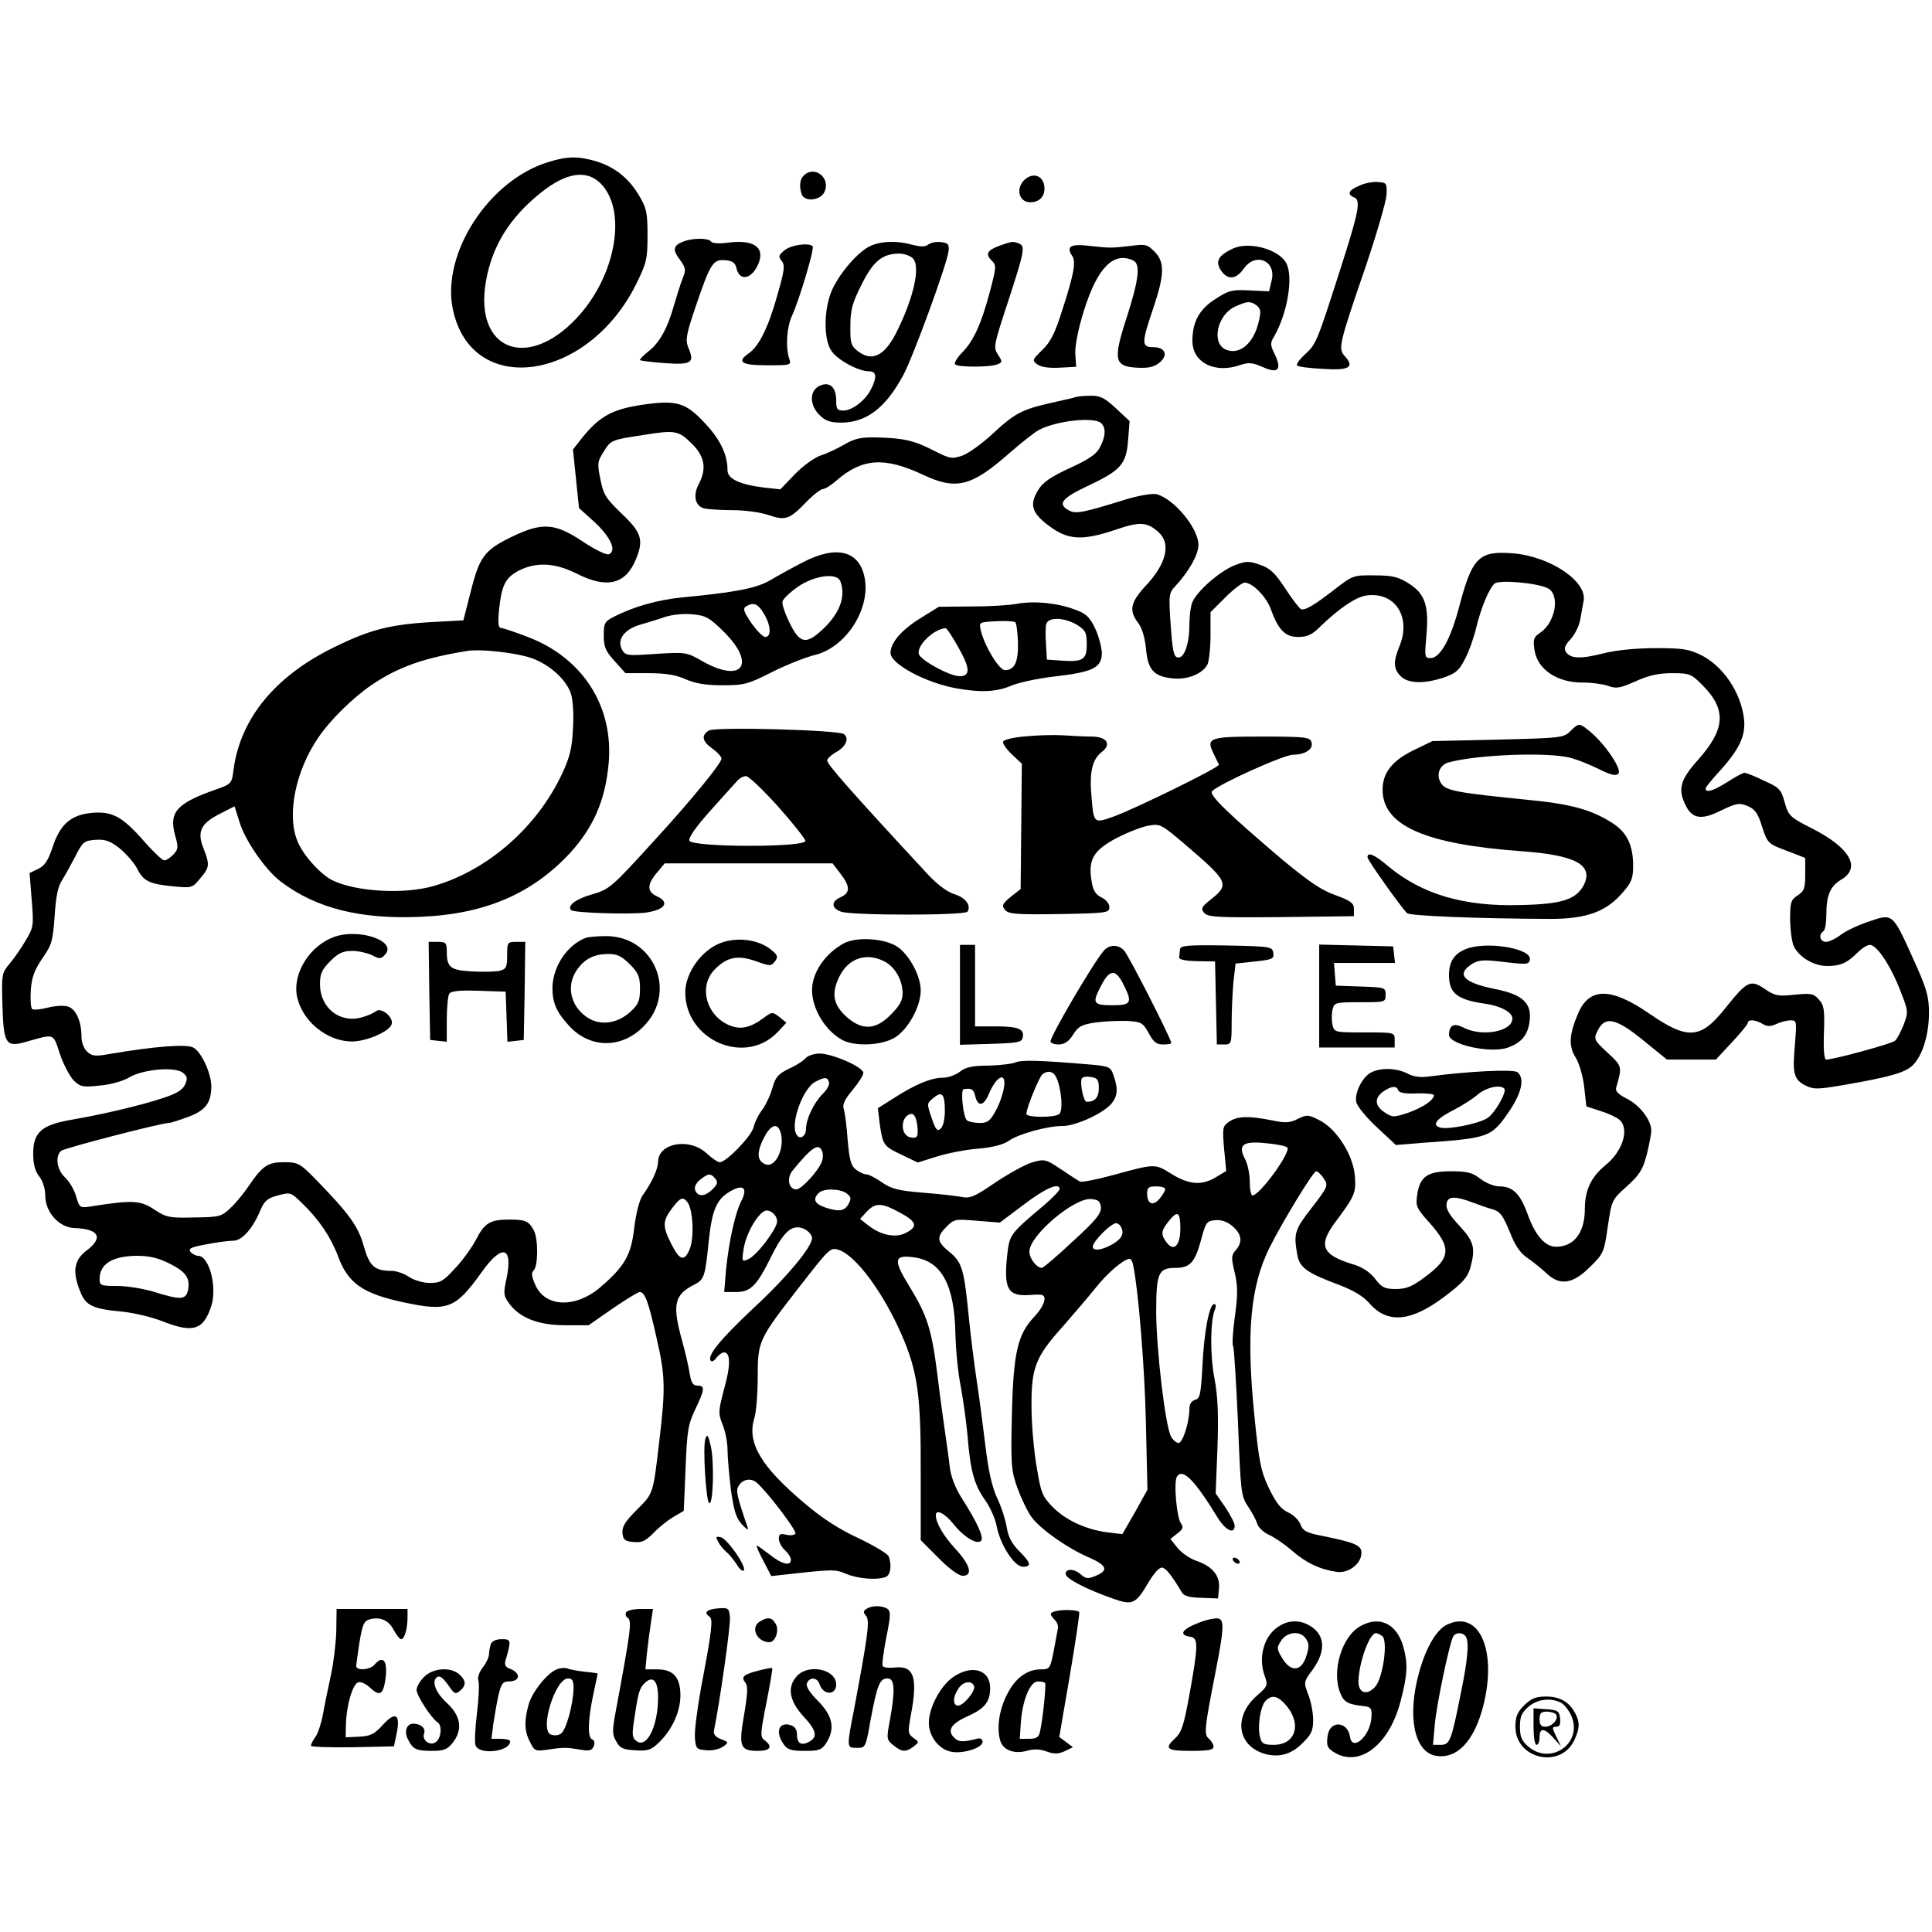 <?xml version="1.0" standalone="no"?>
<!DOCTYPE svg PUBLIC "-//W3C//DTD SVG 20010904//EN"
 "http://www.w3.org/TR/2001/REC-SVG-20010904/DTD/svg10.dtd">
<svg version="1.0" xmlns="http://www.w3.org/2000/svg"
 width="640pt" height="640pt" viewBox="0 0 640 640"
 preserveAspectRatio="xMidYMid meet">
<g transform="translate(0,640) scale(0.1,-0.1)"
fill="#000000" stroke="none">
<path d="M1816 5863 c-197 -60 -354 -303 -316 -487 61 -294 445 -242 607 82
35 71 38 84 38 162 0 75 -3 91 -28 132 -34 58 -81 95 -143 114 -59 17 -95 17
-158 -3z m174 -71 c89 -90 50 -309 -81 -447 -163 -173 -337 -104 -300 119 20
120 79 215 183 298 84 67 151 77 198 30z"/>
<path d="M2662 5818 c-13 -13 -15 -37 -6 -62 10 -26 62 -20 75 8 22 47 -33 90
-69 54z"/>
<path d="M3398 5808 c-35 -28 -25 -78 15 -78 29 0 47 18 47 45 0 39 -32 56
-62 33z"/>
<path d="M4503 5785 c-36 -15 -42 -29 -17 -39 23 -9 15 -48 -47 -241 -77 -240
-79 -244 -115 -278 -19 -17 -31 -34 -27 -38 5 -4 43 -9 86 -11 87 -6 105 6 72
42 -23 25 -20 38 70 300 36 107 67 213 68 235 2 38 0 40 -28 42 -16 2 -45 -4
-62 -12z"/>
<path d="M2264 5600 c-34 -13 -37 -27 -12 -60 20 -28 21 -34 9 -63 -7 -18 -19
-57 -28 -87 -21 -76 -47 -124 -85 -154 -18 -14 -30 -27 -28 -29 3 -2 40 -7 83
-10 88 -6 99 1 77 52 -10 25 -7 43 25 137 48 141 57 156 98 152 24 -2 33 -9
37 -28 9 -37 41 -37 64 0 38 65 1 99 -94 86 -29 -4 -51 -2 -55 4 -7 12 -61 12
-91 0z"/>
<path d="M2885 5586 c-40 -17 -102 -88 -128 -145 -28 -61 -30 -164 -3 -203 19
-30 90 -68 124 -68 26 0 28 -19 7 -60 -19 -37 -62 -70 -91 -70 -21 0 -24 5
-24 34 0 44 -22 63 -55 48 -34 -16 -34 -64 0 -97 19 -19 35 -25 71 -25 84 0
148 49 206 157 32 58 146 371 150 410 3 24 -1 28 -25 31 -16 2 -34 -2 -42 -8
-10 -8 -24 -8 -52 -1 -50 14 -101 13 -138 -3z m139 -42 c26 -26 3 -131 -55
-246 -40 -79 -82 -98 -130 -59 -20 16 -23 27 -22 82 0 53 7 77 37 136 38 77
68 102 123 103 17 0 39 -7 47 -16z"/>
<path d="M3311 5586 c-41 -15 -48 -28 -25 -50 15 -15 14 -22 -6 -99 -29 -109
-54 -165 -92 -204 -18 -18 -28 -36 -24 -40 9 -10 115 -10 140 0 17 7 17 9 2
32 -16 24 -14 32 34 178 55 169 57 182 34 191 -19 7 -21 7 -63 -8z"/>
<path d="M2599 5571 c-20 -16 -21 -21 -10 -35 12 -14 10 -31 -14 -114 -29
-104 -60 -168 -94 -192 -42 -29 -26 -40 60 -40 80 0 81 0 73 23 -12 36 -8 104
10 142 23 49 75 223 68 229 -12 13 -71 5 -93 -13z"/>
<path d="M3545 5580 c-4 -6 -1 -17 5 -25 16 -19 8 -62 -32 -185 -23 -73 -38
-103 -65 -129 -34 -33 -34 -35 -17 -48 12 -9 39 -13 74 -11 l55 3 -3 43 c-1
26 9 81 29 144 44 141 98 196 163 165 25 -12 19 -63 -24 -196 -43 -133 -38
-155 36 -159 38 -2 56 2 74 16 31 25 21 52 -20 52 -39 0 -39 13 0 128 38 113
39 154 4 189 -24 24 -30 25 -82 18 -62 -7 -64 -7 -138 1 -34 4 -54 2 -59 -6z"/>
<path d="M4085 5577 c-49 -23 -60 -42 -41 -72 22 -33 50 -32 76 5 40 57 110
25 92 -41 l-8 -34 -65 3 c-57 3 -69 0 -112 -28 -54 -34 -77 -76 -77 -139 0
-72 74 -110 159 -80 27 9 39 8 72 -6 52 -24 66 -11 43 39 -17 34 -17 39 -2 64
43 76 63 195 39 240 -24 46 -122 73 -176 49z m78 -189 c13 -11 15 -20 7 -52
-16 -72 -62 -112 -107 -95 -52 19 -32 117 30 144 40 18 49 18 70 3z"/>
<path d="M3565 5085 c-5 -2 -44 -11 -85 -20 -96 -22 -119 -34 -195 -105 -34
-31 -78 -63 -99 -70 -34 -11 -41 -9 -94 18 -64 33 -100 41 -189 43 -49 1 -71
-3 -105 -23 -24 -14 -60 -31 -80 -37 -20 -7 -58 -34 -85 -62 l-48 -50 -55 6
c-80 10 -120 29 -120 57 0 51 -23 100 -71 152 -67 73 -96 82 -212 65 -100 -15
-141 -38 -200 -111 l-29 -37 10 -97 10 -97 51 -46 c53 -49 75 -96 48 -107 -9
-3 -46 15 -88 43 -90 60 -132 63 -229 17 -94 -45 -111 -66 -140 -181 l-25 -98
-110 -6 c-135 -8 -203 -26 -320 -84 -194 -95 -308 -235 -331 -402 -6 -49 -7
-50 -58 -68 -131 -46 -157 -75 -136 -152 11 -38 11 -46 -5 -63 -10 -11 -24
-20 -31 -20 -6 0 -35 27 -64 60 -74 85 -108 104 -178 97 -69 -7 -104 -39 -129
-117 -14 -41 -25 -58 -46 -68 l-29 -14 7 -89 c7 -84 6 -91 -19 -133 -14 -24
-38 -59 -53 -77 -27 -32 -28 -35 -25 -138 4 -131 11 -141 79 -122 96 27 88 30
112 -42 12 -35 33 -74 46 -87 22 -21 31 -22 86 -16 35 3 78 15 97 27 46 27
150 36 177 16 16 -13 17 -19 8 -40 -9 -18 -28 -30 -75 -45 -72 -24 -200 -54
-305 -72 -96 -17 -123 -42 -123 -111 0 -36 6 -58 20 -76 12 -16 20 -41 20 -64
0 -54 45 -105 96 -107 83 -3 98 -32 39 -76 -40 -31 -46 -69 -19 -135 18 -46
41 -57 139 -66 39 -4 97 -18 131 -31 103 -41 138 -31 164 50 20 63 -7 166 -44
166 -7 0 -19 6 -25 13 -8 11 2 16 53 25 35 7 75 12 89 12 29 0 65 41 90 102
13 30 23 39 58 48 41 11 42 11 81 -27 54 -52 94 -111 118 -175 33 -90 83 -124
221 -153 142 -30 168 -20 254 100 68 96 105 87 83 -20 -11 -50 -10 -57 8 -82
35 -49 98 -73 186 -73 l78 0 79 55 c44 30 84 55 90 55 17 0 29 -31 55 -148 30
-129 31 -169 10 -346 -21 -178 -19 -172 -75 -228 -39 -39 -49 -56 -47 -77 2
-22 9 -27 37 -29 27 -3 39 3 66 30 17 18 47 42 66 53 l34 20 6 140 c5 125 8
146 32 196 32 67 33 79 7 79 -14 0 -20 9 -25 38 -3 20 -14 70 -25 109 -34 122
-27 154 41 188 32 17 35 26 47 146 11 102 26 136 70 162 44 26 60 12 38 -31
-21 -40 -42 -138 -51 -229 l-6 -73 39 0 c48 0 69 20 117 118 43 86 70 108 109
91 14 -7 26 -20 26 -30 0 -30 -85 -132 -200 -238 -104 -98 -150 -154 -135
-169 4 -4 12 1 19 11 7 9 18 17 24 17 22 0 23 -42 1 -120 -20 -76 -20 -82 -5
-120 9 -22 16 -59 16 -82 0 -23 5 -82 11 -131 10 -71 17 -95 36 -116 20 -21
24 -22 18 -6 -35 103 -38 118 -28 133 13 22 40 27 59 11 34 -28 134 -160 129
-169 -4 -6 -17 -7 -31 -4 -19 5 -24 2 -24 -13 0 -11 9 -28 20 -38 11 -10 20
-24 20 -32 0 -22 -30 -15 -70 17 -21 16 -40 30 -43 30 -3 0 7 -23 22 -51 l26
-50 45 5 c162 18 166 18 204 2 39 -16 101 -21 130 -10 16 6 21 39 10 68 -3 9
-49 36 -101 61 -65 30 -123 68 -180 117 -142 120 -188 198 -165 277 7 21 12
83 12 138 0 121 2 125 138 300 101 130 103 132 132 122 57 -20 147 -143 207
-281 53 -122 64 -201 63 -457 l0 -223 59 -59 c34 -35 67 -59 80 -59 35 0 25
36 -23 88 -40 43 -66 87 -66 113 0 21 30 6 58 -29 35 -44 78 -70 92 -56 10 10
-12 60 -64 141 -22 35 -36 71 -40 105 -3 29 -11 82 -16 118 -5 36 -17 120 -25
188 -19 150 -34 195 -92 290 -55 89 -52 106 14 97 92 -12 135 -91 138 -255 1
-52 9 -131 18 -175 8 -44 18 -116 22 -160 9 -115 22 -162 56 -211 17 -23 35
-62 40 -87 11 -62 58 -136 87 -137 30 0 28 12 -12 52 -24 24 -36 47 -41 78 -4
25 -18 69 -32 98 -17 37 -29 90 -39 175 -8 67 -21 165 -29 217 -8 52 -19 142
-25 200 -16 163 -22 188 -64 222 -43 35 -45 50 -10 85 25 25 29 25 101 19 l75
-6 80 60 c72 55 118 74 118 51 0 -5 -23 -29 -51 -53 -115 -97 -115 -97 -123
-170 -11 -108 3 -132 72 -128 15 1 33 2 40 1 23 -2 12 -37 -22 -73 -55 -59
-69 -117 -74 -324 -4 -170 -2 -186 19 -245 13 -35 34 -79 48 -97 32 -41 121
-103 190 -132 58 -26 64 -42 21 -60 -26 -11 -33 -10 -49 4 -22 20 -51 21 -51
2 0 -15 69 -51 158 -82 64 -23 75 -17 117 55 18 30 36 50 45 48 13 -2 33 -28
65 -82 7 -12 25 -17 65 -18 l55 -2 3 34 c4 41 -22 73 -76 91 -20 7 -48 26 -61
42 l-24 30 23 18 c18 14 21 21 13 32 -15 18 -26 140 -14 157 19 28 58 -11 135
-137 26 -42 56 -56 56 -26 0 8 -14 36 -31 61 l-32 46 6 151 c4 111 1 172 -10
230 -15 78 -14 193 2 229 4 10 3 17 -3 17 -16 0 -34 -94 -39 -209 -5 -90 -8
-104 -24 -108 -12 -4 -19 -14 -19 -30 0 -44 -22 -113 -36 -113 -7 0 -19 10
-25 22 -19 36 -48 283 -49 410 0 131 7 148 64 148 48 0 64 18 84 90 16 61 19
65 47 68 21 2 40 -5 58 -20 31 -27 34 -53 10 -80 -14 -16 -15 -24 -3 -73 10
-44 11 -71 1 -144 -7 -50 -10 -95 -6 -101 3 -5 10 -119 16 -252 9 -231 10
-244 33 -278 13 -19 27 -45 31 -58 3 -12 21 -28 38 -36 18 -8 52 -31 76 -52
47 -41 93 -63 149 -71 39 -6 82 27 82 63 0 25 -21 34 -129 56 -53 10 -65 17
-73 38 -5 14 -23 32 -41 40 -24 11 -40 32 -63 79 -27 57 -33 84 -49 244 -27
271 -13 424 49 551 42 85 146 256 156 256 5 0 17 -11 25 -24 16 -23 14 -27
-39 -96 -57 -73 -61 -85 -49 -154 7 -45 31 -62 138 -102 47 -18 80 -37 101
-61 60 -69 138 -62 248 21 60 45 77 64 86 94 19 68 13 89 -36 142 -32 34 -45
56 -42 72 3 26 27 27 88 4 19 -7 48 -18 65 -22 25 -8 34 -21 56 -74 18 -47 35
-71 60 -88 19 -13 46 -35 62 -50 44 -42 87 -36 144 21 45 44 47 49 59 134 13
87 13 88 63 133 42 38 53 55 66 105 8 32 15 68 15 80 0 34 -37 83 -80 105 -30
15 -40 26 -36 38 20 69 20 70 -29 115 -44 41 -46 45 -34 70 25 54 62 46 162
-37 l69 -56 81 0 81 0 53 57 c29 31 53 60 53 65 0 12 27 10 49 -4 15 -9 25 -9
46 0 14 7 35 12 47 12 20 0 20 -3 14 -80 -9 -96 -4 -116 35 -136 27 -13 39
-13 122 1 151 26 207 41 232 65 33 31 55 102 55 175 0 53 -7 79 -51 176 -70
155 -68 154 -149 126 -36 -12 -78 -32 -94 -45 -16 -12 -37 -22 -47 -22 -20 0
-26 24 -9 35 6 3 10 28 10 55 0 65 13 94 49 116 67 39 30 105 -95 169 -75 38
-79 42 -92 87 -12 43 -17 49 -69 72 -30 15 -59 26 -64 26 -5 0 -30 -13 -56
-30 -46 -29 -73 -38 -73 -22 0 4 21 30 46 57 67 74 88 119 81 176 -11 87 -70
174 -144 210 -39 19 -63 22 -147 22 -62 0 -129 -6 -173 -17 -79 -20 -111 -18
-126 5 -7 11 -3 22 17 43 14 16 28 45 31 65 4 20 8 47 11 61 12 64 -111 147
-234 157 -112 9 -135 -13 -177 -172 -29 -112 -64 -175 -96 -175 -20 0 -20 4
-14 74 9 99 -4 139 -58 173 -35 22 -54 27 -113 27 -70 1 -73 0 -131 -45 -68
-53 -100 -72 -113 -67 -5 2 -29 32 -52 68 -35 53 -51 68 -84 79 -37 13 -46 13
-85 -2 -50 -20 -126 -87 -140 -124 -5 -13 -9 -46 -9 -72 0 -64 -17 -113 -39
-109 -13 3 -17 23 -23 108 -7 101 -6 106 17 130 44 48 75 103 75 135 0 55 -81
153 -139 168 -13 3 -57 -4 -100 -17 -145 -45 -167 -49 -190 -37 -39 21 -24 41
62 81 110 52 128 72 134 152 l5 63 -46 43 c-37 34 -52 42 -83 41 -21 0 -42 -2
-48 -4z m83 -87 c16 -16 15 -43 -4 -79 -11 -23 -36 -40 -99 -69 -63 -29 -90
-47 -105 -72 -31 -49 -23 -77 35 -120 62 -47 110 -50 220 -13 81 28 105 26
143 -8 42 -38 26 -105 -44 -179 -49 -53 -55 -81 -24 -121 13 -17 22 -47 26
-84 6 -71 25 -93 86 -100 50 -6 101 14 118 46 5 11 10 54 10 96 l0 77 49 49
c27 27 56 49 64 49 26 0 71 -46 86 -86 25 -70 48 -94 91 -94 30 0 46 7 72 33
64 62 118 98 152 104 97 15 153 -71 111 -170 -20 -49 -19 -73 5 -97 25 -25 78
-26 144 -4 39 14 50 23 70 63 13 25 29 71 36 101 16 67 43 131 61 147 17 13
143 2 177 -16 41 -22 24 -114 -26 -147 -21 -14 -24 -21 -19 -56 9 -65 75 -110
161 -109 28 0 65 -5 83 -11 27 -10 39 -8 91 15 44 20 76 27 121 27 58 0 63 -2
100 -39 81 -81 77 -146 -14 -248 -60 -67 -68 -98 -40 -153 22 -43 53 -47 118
-14 50 24 59 25 86 14 24 -10 34 -23 48 -68 18 -55 19 -57 81 -80 l62 -24 0
-54 c0 -46 -3 -56 -25 -70 -23 -15 -25 -23 -25 -83 1 -36 6 -76 14 -89 19 -35
66 -62 109 -62 44 0 66 10 101 45 14 14 32 25 40 25 23 0 68 -67 100 -149 28
-71 28 -73 12 -116 -10 -24 -22 -48 -29 -53 -12 -10 -203 -62 -227 -62 -7 0
-10 29 -8 89 3 77 0 92 -17 110 -17 20 -26 21 -80 16 -55 -6 -65 -4 -99 19
-48 32 -58 27 -131 -64 -82 -103 -124 -106 -254 -16 -124 85 -195 85 -232 2
-31 -72 -34 -111 -9 -150 12 -20 24 -62 28 -98 l7 -63 46 -15 c26 -8 54 -21
63 -29 35 -29 12 -105 -46 -151 -47 -39 -68 -82 -68 -145 0 -78 -36 -125 -95
-125 -37 0 -69 37 -95 109 -25 68 -49 91 -94 91 -16 0 -44 11 -62 25 -27 21
-44 25 -97 25 -78 0 -103 -17 -112 -76 -6 -39 -4 -45 39 -93 76 -85 73 -118
-16 -183 -40 -30 -60 -38 -94 -38 -37 0 -47 5 -68 33 -17 22 -41 38 -68 47
-109 32 -123 63 -65 141 65 87 70 98 65 155 -6 69 -61 155 -117 183 -37 19
-41 19 -71 5 -27 -14 -41 -15 -88 -5 -76 15 -113 14 -141 -5 -21 -15 -22 -20
-16 -90 l7 -73 -33 -20 c-48 -29 -89 -26 -148 10 -56 35 -53 35 -199 -5 -52
-14 -99 -23 -105 -20 -7 4 -35 22 -63 41 -49 33 -54 34 -93 23 -22 -6 -77 -36
-122 -66 -70 -48 -86 -55 -113 -49 -17 3 -75 10 -128 14 -82 7 -104 12 -136
34 -21 15 -45 27 -53 27 -7 0 -23 7 -34 16 -16 12 -21 31 -27 97 -3 45 -9 91
-13 103 -5 15 3 32 29 63 20 24 36 49 36 57 0 19 -103 64 -145 64 -18 0 -38
-7 -45 -14 -6 -8 -31 -25 -56 -36 -37 -18 -45 -28 -55 -63 -6 -23 -21 -55 -33
-72 -13 -16 -26 -43 -30 -60 -8 -30 -90 -115 -112 -115 -7 0 -26 14 -44 30
-56 52 -159 34 -160 -28 -1 -27 -20 -68 -52 -113 -10 -15 -21 -58 -27 -106
-10 -90 -31 -127 -112 -197 -82 -70 -182 -67 -215 6 -13 29 -15 41 -6 50 15
15 15 103 1 131 -17 32 -28 37 -82 37 -64 0 -82 -11 -111 -68 -14 -26 -44 -68
-69 -94 -38 -42 -49 -48 -83 -48 -22 0 -52 9 -69 20 -16 11 -42 20 -57 20 -57
0 -74 15 -93 82 -18 66 -49 108 -159 221 -53 54 -59 57 -105 57 -54 0 -71 -11
-118 -80 -17 -25 -44 -58 -61 -73 -28 -27 -36 -29 -119 -30 -83 -2 -92 0 -133
27 -45 30 -73 31 -206 10 -40 -6 -40 -6 -52 33 -6 22 -23 50 -37 63 -27 25
-33 71 -12 88 11 9 331 92 356 92 6 0 34 9 64 20 59 22 77 47 77 103 -1 43
-33 113 -60 127 -23 12 -127 4 -274 -21 -50 -9 -61 -8 -77 7 -11 10 -19 30
-19 49 0 52 -19 94 -46 101 -14 4 -43 2 -66 -4 -23 -6 -46 -8 -51 -5 -5 3 -7
31 -5 62 3 44 12 67 38 106 32 45 35 59 41 140 4 65 11 99 25 120 10 16 30 52
44 79 24 47 28 51 66 54 32 2 48 -3 80 -28 21 -17 47 -47 57 -65 22 -44 40
-53 119 -61 63 -6 65 -6 91 26 32 37 32 46 11 100 -22 55 -9 82 54 114 l49 25
17 -54 c19 -61 86 -158 137 -196 116 -88 263 -125 463 -116 214 9 370 77 495
212 78 86 116 175 127 294 18 189 -84 350 -265 420 -44 17 -86 31 -92 31 -8 0
-10 17 -6 59 9 84 21 107 66 131 58 29 119 26 191 -10 100 -51 162 -36 196 46
27 65 20 89 -46 152 -53 51 -61 63 -71 114 -11 52 -10 60 11 92 23 38 25 39
131 55 105 17 117 15 160 -28 44 -43 51 -83 23 -136 -19 -37 -11 -71 18 -79
13 -3 55 -6 95 -6 40 0 93 -7 118 -16 57 -19 70 -15 124 41 24 25 50 45 57 45
7 0 28 13 46 29 84 73 158 78 284 19 112 -53 162 -40 289 72 39 34 82 68 97
76 60 31 184 44 206 22z m-1900 -774 c64 -18 126 -71 143 -121 7 -21 10 -69 7
-117 -3 -65 -11 -96 -36 -149 -82 -176 -245 -319 -422 -371 -100 -30 -264 -20
-341 19 -41 22 -98 86 -115 132 -34 87 -4 231 70 339 39 58 114 132 177 175
89 60 174 90 319 113 40 6 140 -4 198 -20z m998 -1408 c3 -8 -6 -26 -21 -40
-29 -29 -55 -84 -55 -115 0 -25 -20 -38 -31 -20 -23 34 21 156 63 176 31 16
38 15 44 -1z m-162 -162 c19 -50 -13 -124 -48 -111 -28 11 -30 37 -8 83 22 45
45 57 56 28z m1680 -55 c15 -13 -91 -159 -115 -159 -5 0 -9 20 -9 45 0 26 -7
60 -16 76 -24 47 -7 60 70 52 33 -3 65 -9 70 -14z m-1540 -14 c3 -8 2 -23 -1
-32 -12 -32 -68 -93 -85 -93 -26 0 -33 38 -12 63 66 80 86 92 98 62z m-355
-89 c10 -12 8 -19 -8 -35 -25 -25 -49 -27 -58 -4 -4 10 2 23 16 35 28 22 35
22 50 4z m1491 -35 c0 -5 -8 -19 -18 -31 -22 -27 -42 -19 -42 16 0 20 5 24 30
24 17 0 30 -4 30 -9z m-1056 -14 c15 -11 17 -17 7 -35 -13 -25 -33 -27 -80
-11 -33 12 -39 27 -19 47 16 16 70 15 92 -1z m-527 -29 c19 -24 23 -118 8
-155 -18 -44 -34 -39 -62 18 -29 57 -28 75 3 116 27 36 36 40 51 21z m1370
-18 c1 -20 -18 -44 -93 -112 -52 -49 -98 -88 -103 -88 -17 0 -41 31 -41 54 0
53 148 179 205 174 24 -2 30 -8 32 -28z m-666 -17 c56 -30 61 -46 20 -67 -34
-18 -83 -8 -125 25 l-27 21 22 24 c29 31 50 30 110 -3z m-411 -13 c9 -17 5
-29 -27 -75 -21 -30 -49 -59 -62 -65 -23 -11 -24 -10 -18 30 7 54 52 130 77
130 11 0 24 -9 30 -20z m1340 -40 c0 -57 -22 -78 -46 -45 -19 25 -18 38 7 69
30 38 39 32 39 -24z m-192 -7 c2 -16 -6 -28 -30 -43 -35 -21 -68 -26 -68 -10
0 18 63 81 79 78 9 -2 17 -13 19 -25z m-3158 -108 c56 -28 70 -48 63 -88 -7
-33 -24 -34 -111 -7 -35 11 -90 20 -123 20 -55 0 -59 2 -59 23 0 50 42 76 123
77 42 0 71 -7 107 -25z m3194 -7 c17 -83 38 -336 42 -523 l5 -220 -41 -74 -42
-73 -51 6 c-72 10 -138 41 -181 85 -33 34 -38 46 -52 132 -9 52 -17 141 -17
199 -1 129 13 165 103 265 34 39 83 96 108 127 40 51 94 97 114 98 4 0 10 -10
12 -22z"/>
<path d="M2659 4537 c-35 -18 -84 -45 -109 -60 -46 -26 -113 -39 -290 -56 -82
-8 -163 -31 -228 -65 -29 -15 -32 -21 -32 -61 0 -38 6 -52 36 -85 l36 -40 78
0 c56 0 90 -6 121 -20 32 -14 66 -20 122 -20 72 0 84 3 165 44 48 24 111 49
140 56 102 24 184 148 167 252 -16 94 -93 114 -206 55z m125 -63 c20 -53 -5
-113 -70 -169 -46 -40 -67 -33 -98 31 -15 30 -26 62 -24 71 2 9 25 31 52 50
55 37 129 47 140 17z m-254 -106 c24 -39 26 -78 5 -78 -8 0 -28 21 -46 46 -25
37 -29 48 -18 55 25 15 39 10 59 -23z m-133 -60 c109 -108 63 -173 -69 -99
-54 31 -56 31 -155 25 -97 -7 -101 -6 -113 15 -17 33 9 67 62 82 24 7 61 18
83 26 23 7 61 11 89 8 44 -4 56 -11 103 -57z"/>
<path d="M3370 4400 c-25 -5 -93 -9 -153 -9 l-107 -1 -66 -41 c-60 -38 -94
-79 -94 -112 0 -36 114 -98 217 -117 83 -15 135 -12 184 9 24 10 88 24 142 30
129 15 157 29 157 79 -1 20 -11 57 -23 82 -18 37 -30 48 -67 61 -59 22 -134
29 -190 19z m2 -127 c2 -66 -11 -93 -43 -93 -19 0 -68 80 -80 132 -6 27 -6 27
50 30 31 2 59 0 64 -3 4 -3 8 -33 9 -66z m196 57 c28 -18 32 -25 32 -65 0 -51
-13 -59 -89 -53 l-43 3 -3 50 c-2 28 -2 58 1 68 7 24 60 22 102 -3z m-393 -75
c39 -69 40 -95 4 -95 -33 0 -128 52 -135 73 -9 27 48 83 88 86 4 1 23 -28 43
-64z"/>
<path d="M5202 3978 c-22 -22 -31 -23 -240 -28 l-217 -5 -66 -32 c-68 -34 -99
-74 -99 -129 0 -119 141 -181 463 -204 176 -13 236 -45 204 -111 -25 -48 -71
-64 -207 -67 -190 -6 -329 35 -442 129 -46 39 -68 48 -68 29 0 -9 107 -160
131 -185 9 -9 234 -18 474 -19 121 0 186 24 240 87 30 34 35 48 35 89 0 69
-21 112 -71 143 -66 42 -134 61 -264 74 -249 25 -285 31 -301 56 -18 27 -6 60
23 69 92 26 332 36 408 15 22 -6 64 -23 92 -37 40 -20 56 -23 64 -15 13 13
-41 95 -92 138 -37 31 -39 31 -67 3z"/>
<path d="M2348 3980 c-26 -16 -22 -36 12 -60 17 -12 30 -27 30 -33 0 -15 -97
-134 -214 -262 -153 -168 -156 -171 -219 -189 -51 -15 -79 -37 -65 -51 9 -9
195 -15 248 -8 63 9 80 34 36 54 -33 15 -33 39 0 78 l26 31 278 0 278 0 26
-34 c33 -43 33 -63 1 -78 -32 -14 -32 -36 1 -48 34 -13 411 -13 419 0 13 21
-7 47 -44 58 -24 8 -55 31 -87 65 -254 274 -334 365 -334 378 0 5 13 18 29 27
33 18 45 46 27 60 -17 14 -427 25 -448 12z m228 -250 c49 -55 90 -107 92 -115
5 -23 -376 -22 -384 0 -4 10 20 44 67 97 41 46 81 90 89 99 8 10 22 18 31 18
8 1 55 -44 105 -99z"/>
<path d="M3401 3961 c-42 -3 -76 -11 -78 -18 -2 -6 11 -25 29 -42 l33 -31 -2
-207 -2 -208 -33 -26 c-28 -23 -30 -29 -19 -43 12 -14 36 -16 180 -14 158 3
166 4 166 23 0 11 -11 25 -26 32 -20 10 -28 23 -33 54 -12 72 6 102 83 143 37
19 85 38 107 41 37 7 42 4 124 -66 139 -119 143 -129 83 -177 -33 -26 -36 -32
-24 -46 12 -14 42 -16 255 -14 l241 3 0 24 c0 19 -10 27 -62 46 -46 16 -89 46
-176 118 -180 153 -243 214 -232 226 23 24 238 121 269 121 41 0 69 20 60 43
-5 15 -24 17 -165 17 -175 0 -185 -4 -158 -58 7 -15 15 -31 17 -35 4 -8 -281
-148 -352 -173 -62 -22 -63 -21 -70 64 -8 85 2 127 35 152 32 25 15 50 -35 50
-22 0 -63 2 -91 4 -27 2 -83 1 -124 -3z"/>
<path d="M1106 3296 c-79 -29 -135 -117 -123 -192 14 -83 98 -154 183 -154 47
0 122 32 131 56 9 23 -34 59 -52 44 -7 -6 -28 -15 -46 -20 -73 -21 -139 31
-139 110 0 34 6 48 34 76 27 27 42 34 73 34 21 0 50 -7 65 -14 24 -13 30 -13
42 0 46 45 -83 91 -168 60z"/>
<path d="M1940 3293 c-61 -23 -109 -95 -110 -165 0 -50 13 -80 55 -126 68 -75
173 -77 246 -3 115 114 36 302 -126 300 -27 0 -57 -3 -65 -6z m146 -87 c29
-29 34 -41 34 -81 0 -40 -5 -52 -31 -76 -40 -37 -92 -47 -134 -25 -62 34 -82
105 -46 160 26 39 57 55 105 56 30 0 45 -7 72 -34z"/>
<path d="M2395 3279 c-66 -20 -125 -99 -125 -166 0 -159 198 -245 306 -132
l29 31 -23 19 c-24 18 -24 18 -55 -5 -43 -31 -74 -38 -112 -22 -77 33 -102
131 -46 186 40 40 75 47 135 26 47 -17 50 -17 63 -1 11 15 9 21 -9 36 -39 34
-106 46 -163 28z"/>
<path d="M2795 3275 c-62 -34 -105 -97 -105 -155 0 -63 45 -136 102 -166 39
-20 122 -18 167 6 45 23 91 103 91 159 0 45 -33 110 -72 141 -40 31 -137 39
-183 15z m135 -60 c35 -18 60 -62 60 -106 0 -23 -10 -41 -39 -70 -50 -51 -94
-53 -145 -9 -46 41 -53 78 -26 134 30 62 90 82 150 51z"/>
<path d="M1422 3118 l3 -163 28 -3 27 -3 0 73 c0 40 4 79 8 86 6 9 33 12 98
10 l89 -3 3 -83 3 -83 27 3 27 3 3 163 2 162 -30 0 c-29 0 -30 -2 -30 -45 0
-39 -3 -45 -25 -51 -14 -3 -55 -4 -91 -2 -72 4 -84 13 -84 66 0 29 -3 32 -30
32 l-30 0 2 -162z"/>
<path d="M3180 3105 l0 -166 102 3 c91 3 103 5 106 22 6 27 -15 36 -90 36
l-68 0 0 135 0 135 -25 0 -25 0 0 -165z"/>
<path d="M3656 3250 c-34 -39 -176 -281 -176 -300 0 -5 12 -10 28 -10 19 1 33
10 47 33 17 27 28 33 75 40 30 4 78 6 105 5 46 -3 51 -6 70 -40 16 -30 26 -38
48 -38 15 0 27 2 27 5 0 13 -141 290 -156 306 -19 21 -50 21 -68 -1z m70 -120
c25 -51 19 -60 -38 -60 -67 0 -71 6 -42 62 31 61 51 60 80 -2z"/>
<path d="M3909 3255 c-1 -8 -2 -20 -3 -26 -1 -8 21 -12 59 -13 l60 -1 3 -137
3 -138 24 0 c24 0 25 2 25 74 0 40 3 100 6 134 l7 60 64 7 c58 6 64 9 61 28
-3 21 -8 22 -155 25 -131 2 -153 0 -154 -13z"/>
<path d="M4370 3100 l0 -170 125 0 125 0 0 25 c0 25 0 25 -100 25 -98 0 -100
0 -106 25 -3 14 -3 36 0 50 6 24 9 25 91 25 84 0 85 0 85 25 0 24 -2 24 -82
27 l-83 3 -3 38 -3 37 101 0 101 0 -3 28 -3 27 -122 3 -123 3 0 -171z"/>
<path d="M4853 3255 c-37 -16 -53 -42 -53 -85 0 -60 27 -82 120 -95 50 -7 90
-28 90 -49 0 -43 -100 -62 -162 -30 -32 16 -47 9 -48 -24 0 -32 135 -62 193
-43 46 16 68 41 74 88 8 60 -23 89 -116 107 -103 21 -128 48 -76 82 20 13 38
15 83 10 102 -12 106 -12 110 5 7 38 -149 63 -215 34z"/>
<path d="M3365 2881 c-11 -5 -51 -10 -90 -11 -53 0 -76 -5 -95 -20 -14 -11
-39 -20 -56 -20 -39 0 -92 -22 -162 -67 l-54 -34 6 -50 c10 -72 13 -76 72
-104 l54 -26 64 20 c35 11 97 23 137 26 48 4 84 14 101 26 32 23 128 49 178
49 42 0 129 39 159 71 23 25 26 51 10 96 -10 29 -13 31 -82 37 -166 14 -223
15 -242 7z m133 -48 c18 -35 25 -115 10 -124 -18 -12 -108 -11 -108 1 0 19 43
125 54 132 18 13 35 9 44 -9z m142 -38 c0 -30 -13 -45 -40 -45 -11 0 -24 65
-16 78 3 5 17 7 31 4 21 -3 25 -10 25 -37z m-315 -2 c-4 -21 -16 -55 -28 -75
-17 -31 -26 -38 -51 -38 -17 0 -36 4 -42 8 -13 8 -23 101 -12 104 26 4 33 0
38 -21 9 -39 29 -36 46 6 27 63 60 74 49 16z m-195 -72 c0 -29 -6 -53 -14 -60
-11 -10 -17 -3 -30 36 -16 47 -16 48 5 65 29 25 39 15 39 -41z m-96 -27 c3 -9
6 -27 6 -41 0 -20 -4 -24 -22 -21 -39 5 -35 77 3 78 4 0 10 -7 13 -16z"/>
<path d="M4543 2848 c-30 -15 -57 -69 -50 -100 4 -14 35 -52 69 -83 l62 -58
85 7 c227 16 231 18 292 107 40 60 50 107 26 127 -13 11 -167 3 -293 -14 -28
-4 -52 -1 -72 10 -35 18 -86 20 -119 4z m89 -60 c3 -8 24 -12 61 -10 31 1 57
-2 57 -6 0 -16 -35 -40 -85 -58 -49 -16 -52 -16 -78 1 -33 21 -35 48 -5 69 27
19 45 20 50 4z m351 6 c10 -10 -31 -82 -56 -98 -30 -19 -132 -39 -157 -31 -28
9 -12 29 49 60 25 13 60 35 76 49 28 24 74 34 88 20z"/>
<path d="M2337 1635 c-10 -24 2 -215 13 -215 13 0 16 136 5 188 -9 38 -12 43
-18 27z"/>
<path d="M2379 1293 c5 -11 18 -26 27 -34 10 -8 25 -27 35 -42 9 -16 20 -24
23 -19 9 14 -56 106 -77 110 -16 3 -17 1 -8 -15z"/>
<path d="M4085 1230 c3 -5 11 -10 16 -10 6 0 7 5 4 10 -3 6 -11 10 -16 10 -6
0 -7 -4 -4 -10z"/>
<path d="M2378 1072 c-37 -3 -48 -14 -28 -27 13 -8 8 -48 -27 -232 -13 -72
-23 -148 -21 -170 3 -36 5 -38 38 -41 19 -2 44 4 55 12 20 14 19 15 -7 25 -18
7 -25 16 -23 28 18 85 56 350 53 376 -3 30 -5 32 -40 29z"/>
<path d="M2871 1071 c-12 -8 -12 -12 -2 -24 13 -16 6 -64 -39 -305 -26 -133
-26 -132 9 -132 28 0 29 1 45 93 22 116 30 137 56 137 24 0 26 -37 8 -138 -12
-62 -11 -65 11 -83 28 -23 41 -24 67 -5 19 15 19 15 0 29 -19 14 -19 19 -8 79
23 123 9 162 -56 154 -18 -2 -35 0 -38 5 -3 5 3 48 12 95 15 73 15 87 3 95
-18 11 -50 11 -68 0z"/>
<path d="M1114 997 c-1 -39 -9 -106 -18 -147 -9 -41 -21 -99 -26 -128 -5 -28
-16 -62 -24 -74 -9 -12 -16 -26 -16 -31 0 -4 62 -6 137 -5 l138 3 9 43 c13 64
-4 74 -46 28 -28 -31 -41 -37 -78 -39 l-45 -2 1 45 c2 62 22 130 40 137 8 3
25 -4 38 -16 31 -29 42 -26 50 10 14 72 -2 102 -34 64 -14 -17 -60 -20 -60 -4
0 5 5 41 11 80 10 59 15 70 35 75 34 9 63 -4 79 -37 9 -16 19 -29 24 -29 11 0
21 35 21 73 l0 27 -117 0 -118 0 -1 -73z"/>
<path d="M2074 1059 c-3 -6 -1 -14 5 -18 15 -9 11 -40 -40 -314 -11 -59 -11
-73 2 -95 12 -23 23 -28 63 -30 42 -3 53 1 78 25 44 42 71 101 72 155 0 62
-23 88 -77 88 l-39 0 5 53 c3 28 9 73 13 100 l7 47 -41 0 c-23 0 -44 -5 -48
-11z m106 -281 c0 -97 -38 -172 -72 -145 -14 10 -15 21 -7 72 13 88 17 102 34
119 27 27 45 9 45 -46z"/>
<path d="M3498 1063 c-22 -5 -22 -10 -4 -29 8 -7 13 -22 10 -31 -2 -10 -8 -44
-14 -75 -11 -55 -13 -58 -42 -58 -47 0 -86 -30 -113 -85 -26 -51 -34 -112 -21
-153 10 -30 46 -43 87 -32 23 7 44 6 66 -2 25 -9 38 -9 60 1 l27 13 -22 17
-23 17 35 204 c19 112 33 206 31 210 -4 7 -54 9 -77 3z m-36 -238 c4 -5 -7
-118 -17 -162 -4 -18 -12 -23 -36 -23 l-31 0 4 58 c6 73 31 132 56 132 10 0
21 -2 24 -5z"/>
<path d="M2518 1029 c-34 -19 -11 -69 31 -69 19 0 33 38 21 60 -12 22 -26 25
-52 9z"/>
<path d="M3975 1026 c-59 -22 -73 -42 -32 -48 27 -4 27 -27 -4 -198 -17 -93
-25 -119 -45 -137 -39 -36 -30 -43 51 -43 57 0 75 3 75 14 0 7 -7 19 -15 26
-17 14 -16 30 21 218 31 159 31 182 2 181 -13 -1 -36 -6 -53 -13z"/>
<path d="M4242 1016 c-54 -29 -77 -106 -51 -172 9 -26 7 -31 -25 -59 -81 -69
-69 -168 24 -195 47 -13 88 -2 126 37 28 27 34 41 34 75 0 24 -7 61 -16 84
-16 42 -16 42 15 84 46 64 40 119 -16 148 -28 15 -62 15 -91 -2z m85 -46 c10
-15 10 -27 0 -57 -16 -51 -52 -53 -80 -5 -18 30 -18 34 -3 57 20 31 66 34 83
5z m-78 -207 c66 -64 49 -143 -30 -143 -33 0 -40 4 -45 26 -9 34 1 99 17 118
18 20 36 20 58 -1z"/>
<path d="M4508 1014 c-63 -33 -98 -151 -68 -223 12 -30 25 -37 80 -43 22 -3
25 -8 23 -37 -3 -61 -64 -116 -71 -64 -8 52 -67 55 -74 3 -5 -34 -1 -43 29
-59 83 -43 177 34 213 175 23 88 24 123 9 178 -21 76 -78 105 -141 70z m70
-33 c21 -13 4 -137 -22 -168 -27 -31 -56 -22 -56 16 1 62 36 161 58 161 4 0
13 -4 20 -9z"/>
<path d="M4793 1018 c-35 -17 -70 -77 -92 -158 -40 -144 -17 -262 54 -276 71
-13 129 48 159 167 46 184 -15 318 -121 267z m63 -40 c11 -17 6 -77 -16 -183
-32 -161 -37 -175 -67 -175 l-26 0 6 68 c6 67 49 271 61 291 9 15 33 14 42 -1z"/>
<path d="M1626 954 c-3 -9 -6 -24 -6 -33 0 -10 -9 -30 -21 -45 -12 -16 -18
-33 -14 -45 3 -11 1 -58 -5 -106 -6 -48 -8 -95 -5 -106 11 -34 115 -22 115 13
0 4 -14 8 -31 8 l-31 0 6 48 c4 26 11 68 17 95 9 40 15 47 34 47 40 0 41 29 2
43 -12 4 -16 13 -13 24 20 70 20 73 -12 73 -18 0 -32 -6 -36 -16z"/>
<path d="M1844 870 c-32 -13 -82 -76 -93 -117 -15 -53 -14 -89 5 -124 14 -29
18 -31 57 -25 53 8 64 8 109 0 31 -5 39 -3 45 12 4 10 2 19 -5 22 -16 5 -15
62 3 147 8 38 15 71 15 71 0 1 -19 4 -42 6 -24 3 -50 7 -58 11 -8 3 -24 2 -36
-3z m56 -62 c-1 -54 -25 -141 -42 -151 -8 -6 -23 -7 -33 -3 -39 14 14 186 57
186 14 0 18 -8 18 -32z"/>
<path d="M2513 866 c-51 -13 -59 -21 -44 -40 9 -11 8 -35 -4 -106 -19 -107
-13 -120 46 -120 41 0 50 14 22 35 -15 11 -15 20 6 125 12 61 21 113 19 114
-2 2 -22 -2 -45 -8z"/>
<path d="M1405 845 c-14 -13 -25 -33 -25 -43 0 -19 49 -94 69 -107 16 -9 13
-51 -4 -65 -19 -16 -49 5 -40 28 6 17 -11 32 -36 32 -23 0 -31 -27 -17 -53 16
-32 27 -37 80 -37 38 0 50 5 67 26 35 44 28 90 -19 133 -38 35 -52 73 -31 86
10 5 20 -4 45 -40 12 -16 16 -17 30 -6 21 18 20 34 -2 54 -28 26 -88 22 -117
-8z"/>
<path d="M2640 848 c-33 -36 -26 -81 20 -132 45 -48 50 -70 20 -86 -26 -14
-40 -5 -40 25 0 15 -7 26 -20 30 -40 13 -53 -22 -24 -63 12 -18 25 -22 69 -22
48 0 57 3 72 26 30 47 22 89 -26 138 -29 29 -42 50 -38 60 9 22 34 20 42 -3
11 -37 55 -38 55 -1 0 50 -91 70 -130 28z"/>
<path d="M3158 845 c-41 -28 -80 -99 -81 -150 -1 -44 30 -87 70 -97 38 -10
108 11 108 32 0 8 -7 13 -15 11 -47 -12 -62 -12 -75 -1 -30 25 -17 49 39 74
58 26 76 48 76 94 0 61 -60 79 -122 37z m69 -31 c5 -15 -35 -64 -53 -64 -19 0
-18 30 2 58 16 23 44 26 51 6z"/>
<path d="M5049 751 c-23 -23 -29 -38 -29 -71 0 -107 149 -141 195 -45 18 39
19 59 4 88 -19 38 -51 57 -97 57 -35 0 -49 -6 -73 -29z m123 8 c11 -6 26 -26
34 -45 37 -89 -69 -163 -143 -100 -22 19 -28 32 -28 66 0 34 6 47 28 66 30 26
75 31 109 13z"/>
<path d="M5080 681 c0 -34 4 -61 10 -61 6 0 10 11 10 25 0 32 15 32 46 -2 l25
-28 -16 33 c-14 29 -14 32 0 32 12 0 15 8 13 28 -3 24 -7 27 -45 30 l-43 3 0
-60z m75 39 c9 -15 -14 -40 -36 -40 -14 0 -19 7 -19 25 0 20 5 25 24 25 14 0
28 -5 31 -10z"/>
</g>
</svg>
